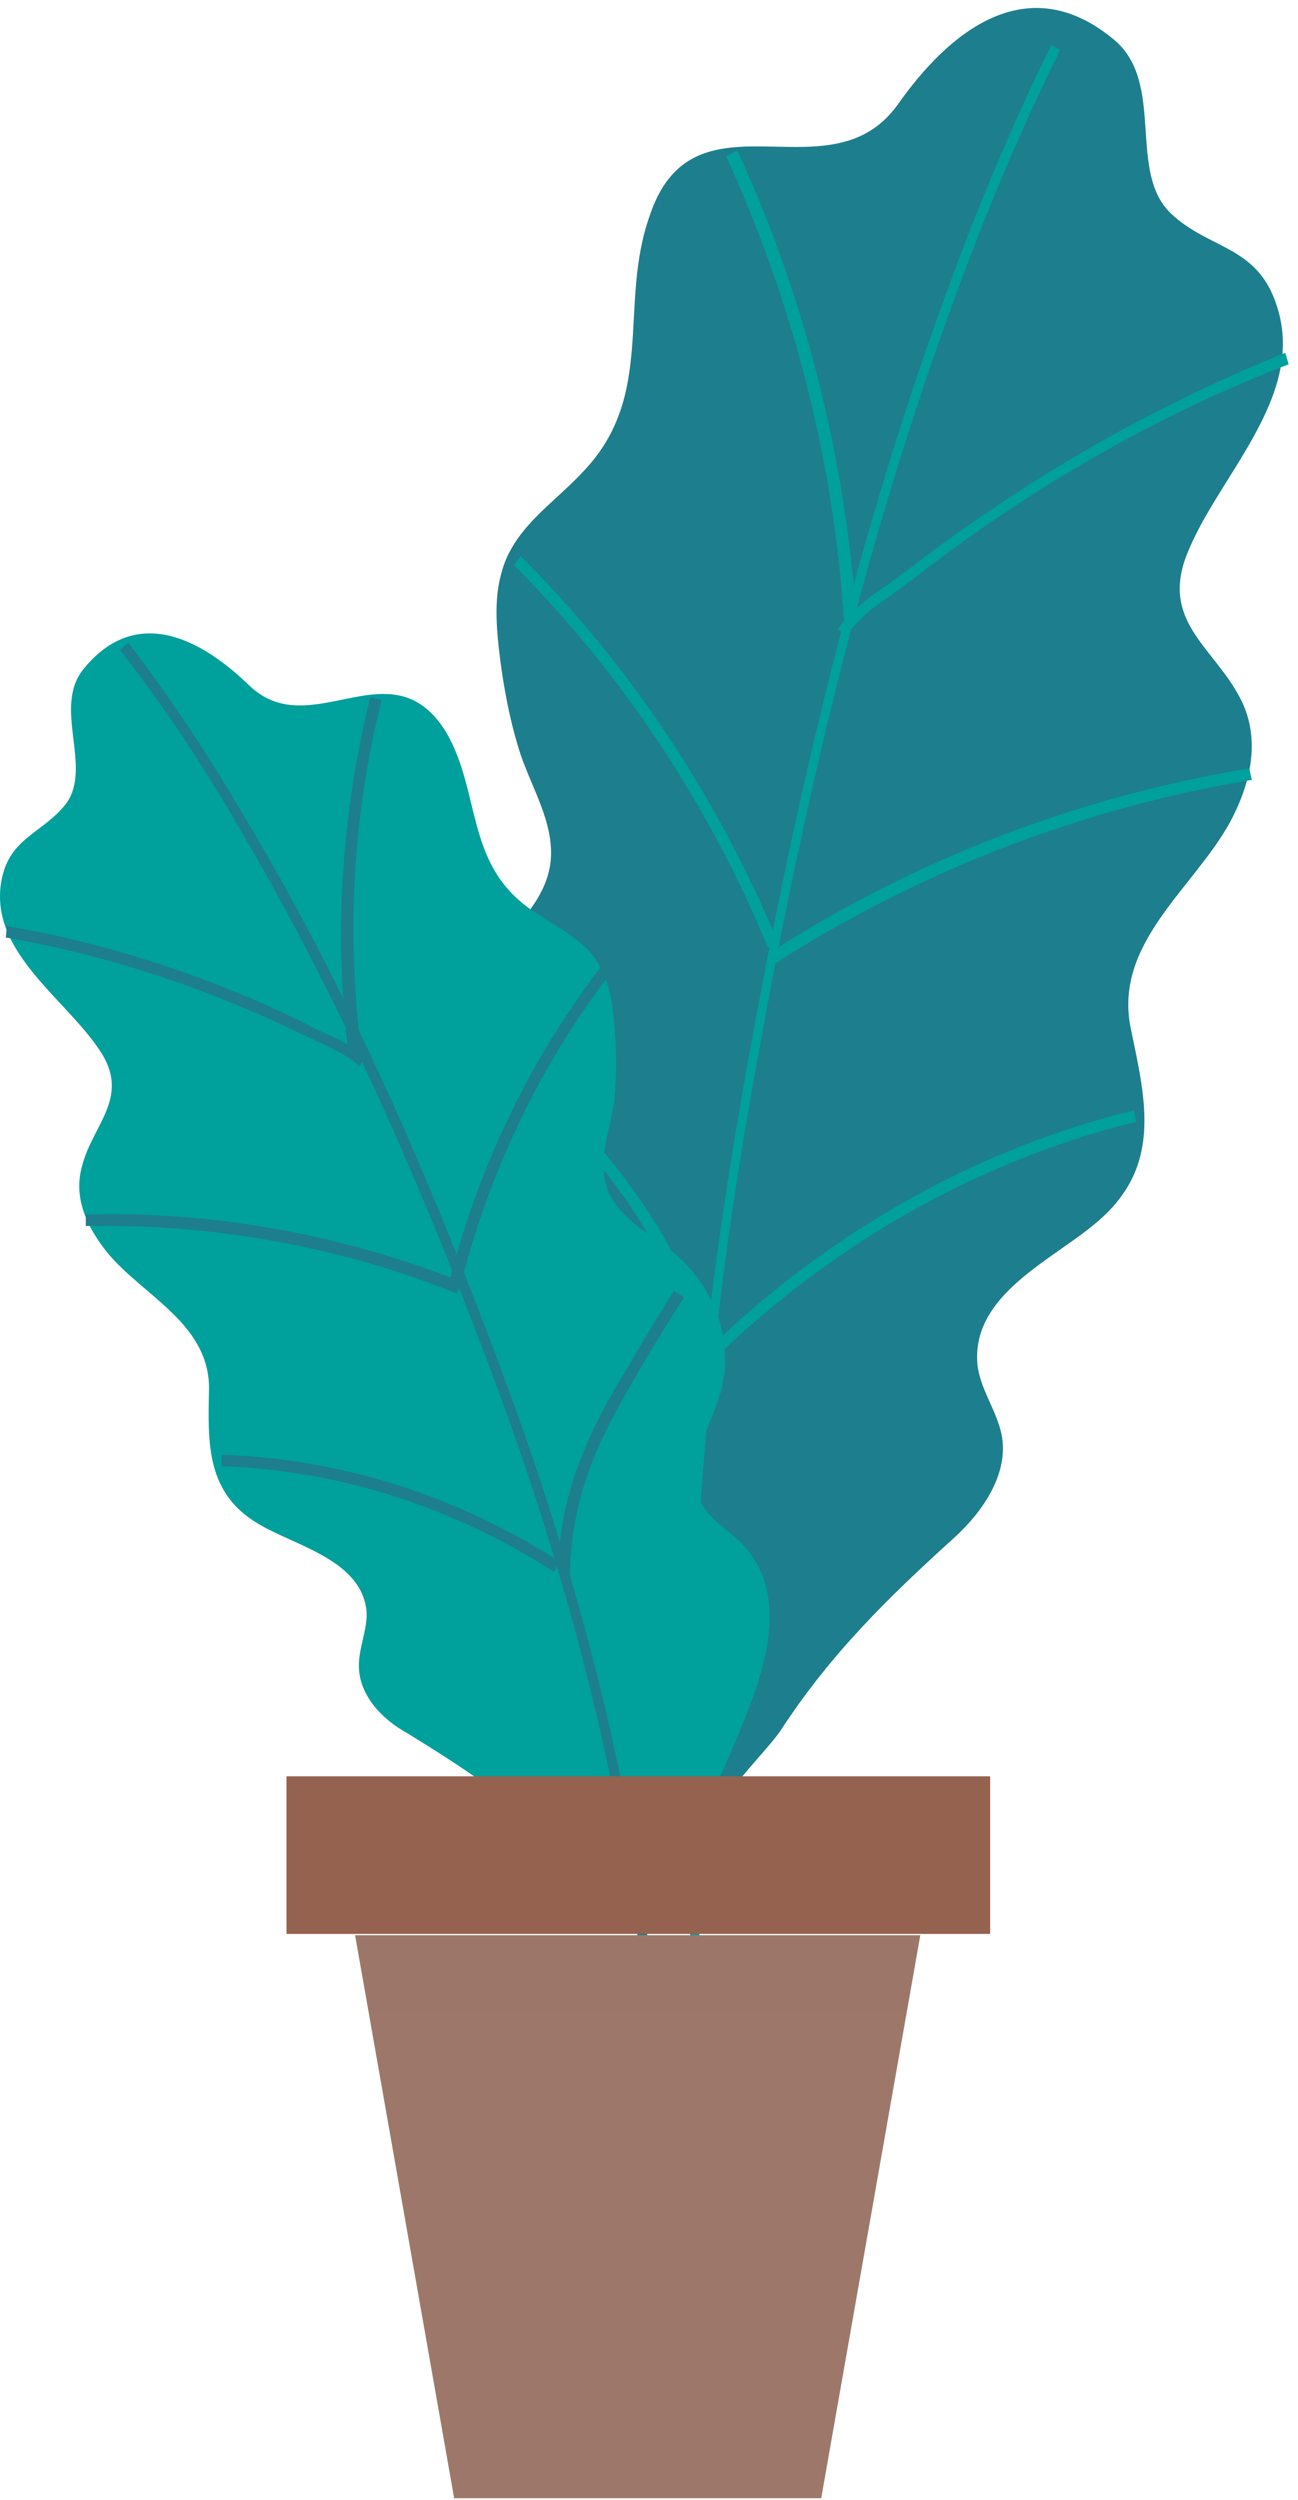 <svg width="93" height="179" viewBox="0 0 93 179" fill="none" xmlns="http://www.w3.org/2000/svg">
<path d="M57.019 10.523C59.749 10.523 62.388 10.159 64.299 7.52C67.94 2.333 73.582 -2.4 79.861 2.879C83.501 5.973 80.771 12.252 83.865 15.255C86.596 17.894 90.145 17.53 91.51 21.99C93.603 28.542 87.05 34.275 84.957 39.917C83.228 44.65 87.141 46.47 88.962 50.201C90.327 53.022 89.599 56.116 88.143 58.846C85.503 63.669 79.679 67.583 81.044 73.771C82.136 78.958 83.228 83.599 78.587 87.513C75.402 90.243 69.578 92.7 70.033 97.705C70.215 99.434 71.398 100.981 71.762 102.71C72.308 105.44 70.488 108.171 68.395 110.082C63.662 114.359 59.476 118.454 55.927 123.914C54.38 126.189 48.283 131.468 50.74 134.653C46.281 128.92 41.639 123.277 37.635 117.271C34.359 112.266 29.354 104.985 32.721 98.888C33.813 96.977 35.724 95.521 36.27 93.428C37.271 89.606 33.449 86.056 32.084 82.871C29.9 77.775 31.538 71.86 35.36 68.038C37.18 66.218 39.182 64.216 39.455 61.667C39.728 58.846 37.999 56.298 37.18 53.659C36.452 51.293 35.997 48.745 35.724 46.288C35.542 44.559 35.451 42.739 35.906 41.1C36.725 37.824 39.637 36.095 41.821 33.729C47.009 28.269 44.279 21.808 46.554 15.437C48.465 9.704 52.833 10.523 57.019 10.523Z" fill="#1D7E8E"/>
<path d="M49.644 141.114C48.044 121.837 49.244 100.919 53.081 78.877C57.079 55.97 61.716 37.645 67.713 21.222C70.031 14.825 72.59 8.774 75.308 3.242L75.948 3.588C73.23 9.12 70.671 15.084 68.353 21.481C62.356 37.818 57.719 56.057 53.721 78.963C49.883 100.919 48.764 121.751 50.283 140.941L49.644 141.114Z" fill="#00A09D"/>
<path d="M60.582 45.56L60.022 45.014C61.302 43.467 62.261 42.738 63.541 41.919C64.021 41.555 64.501 41.191 65.14 40.736C73.537 34.275 82.573 29.088 92.089 25.266L92.329 26.085C82.893 29.725 73.857 34.912 65.54 41.373C64.9 41.828 64.421 42.192 63.941 42.556C62.741 43.376 61.782 44.013 60.582 45.56Z" fill="#00A09D"/>
<path d="M55.472 69.038L55.017 68.31C65.392 61.576 77.313 57.026 89.508 55.023L89.69 55.843C77.586 57.845 65.756 62.395 55.472 69.038Z" fill="#00A09D"/>
<path d="M51.318 97.159L50.831 96.522C59.509 88.149 70.053 82.234 81.246 79.504L81.408 80.323C70.297 83.053 59.915 88.877 51.318 97.159Z" fill="#00A09D"/>
<path d="M60.477 44.557C59.749 33 56.837 21.715 52.014 11.159L52.833 10.795C57.747 21.442 60.568 32.818 61.387 44.467L60.477 44.557Z" fill="#00A09D"/>
<path d="M55.02 67.856C50.751 57.481 44.388 48.017 36.816 40.463L37.3 39.826C45.032 47.471 51.395 57.026 55.745 67.491L55.02 67.856Z" fill="#00A09D"/>
<path d="M50.012 97.704C49.375 94.519 48.192 91.425 46.554 88.604C44.643 85.237 42.094 82.234 39.637 79.504C37.817 77.411 35.906 75.409 34.086 73.406L34.723 72.86C36.634 74.862 38.545 76.956 40.365 79.049C42.822 81.87 45.371 84.873 47.373 88.24C49.011 91.152 50.285 94.337 50.922 97.614L50.012 97.704Z" fill="#00A09D"/>
<path d="M23.53 50.292C21.527 50.656 19.616 50.747 17.887 49.109C14.52 45.833 9.788 43.194 5.966 47.926C3.782 50.656 6.603 54.843 4.783 57.482C3.054 59.757 0.506 59.939 0.051 63.397C-0.586 68.402 4.965 71.678 7.331 75.5C9.242 78.686 6.603 80.597 5.875 83.509C5.238 85.784 6.239 87.877 7.695 89.697C10.243 92.791 15.066 94.793 14.975 99.525C14.884 103.439 14.793 106.988 18.615 109.172C21.255 110.719 25.896 111.72 26.26 115.36C26.351 116.634 25.714 117.908 25.714 119.273C25.714 121.367 27.352 123.096 29.172 124.097C33.176 126.554 36.816 128.92 40.183 132.378C41.639 133.834 46.736 136.837 45.462 139.476C47.828 134.653 50.467 130.012 52.56 125.007C54.289 120.911 56.837 114.996 53.561 110.992C52.56 109.718 50.922 108.99 50.194 107.534C48.92 104.895 51.195 101.801 51.741 99.252C52.651 95.248 50.649 91.153 47.282 88.969C45.735 87.877 44.006 86.694 43.459 84.965C42.822 82.963 43.733 80.87 44.006 78.868C44.188 77.047 44.188 75.136 44.006 73.316C43.915 72.042 43.733 70.768 43.187 69.585C42.185 67.31 39.819 66.4 37.908 65.035C33.358 61.759 34.45 56.754 31.993 52.476C29.627 48.563 26.533 49.746 23.53 50.292Z" fill="#00A09D"/>
<path d="M46.344 144.208C44.931 129.752 41.273 114.503 35.454 98.902C29.386 82.595 23.401 69.814 16.751 58.619C14.174 54.212 11.431 50.157 8.605 46.544L9.187 46.015C12.013 49.717 14.756 53.771 17.333 58.179C24.066 69.373 30.051 82.242 36.119 98.637C41.938 114.327 45.679 129.664 47.009 144.208H46.344Z" fill="#1D7E8E"/>
<path d="M25.77 76.319C24.733 75.5 23.936 75.136 22.979 74.681C22.581 74.499 22.182 74.317 21.624 74.044C14.847 70.768 7.75 68.402 0.415 67.128L0.494 66.309C7.91 67.583 15.086 69.949 21.943 73.316C22.421 73.589 22.82 73.771 23.219 73.953C24.255 74.408 25.052 74.772 26.169 75.682L25.77 76.319Z" fill="#1D7E8E"/>
<path d="M32.721 92.609C24.349 89.242 15.157 87.603 6.148 87.786V86.966C15.248 86.694 24.622 88.423 33.085 91.79L32.721 92.609Z" fill="#1D7E8E"/>
<path d="M39.688 112.539C32.482 107.898 24.224 105.259 15.885 104.986V104.167C24.386 104.44 32.725 107.079 40.092 111.811L39.688 112.539Z" fill="#1D7E8E"/>
<path d="M24.986 75.591C23.894 67.037 24.44 58.391 26.533 49.928L27.352 50.11C25.259 58.391 24.804 66.945 25.896 75.409L24.986 75.591Z" fill="#1D7E8E"/>
<path d="M33.085 91.699L32.266 91.517C34.359 83.236 38.272 75.318 43.55 68.584L44.188 69.13C39 75.682 35.178 83.509 33.085 91.699Z" fill="#1D7E8E"/>
<path d="M40.82 112.63H40.001C40.001 110.173 40.456 107.715 41.275 105.349C42.276 102.528 43.642 100.071 45.098 97.705C46.099 95.976 47.191 94.156 48.283 92.427L49.011 92.882C47.919 94.611 46.827 96.34 45.826 98.069C44.461 100.435 43.005 102.892 42.094 105.622C41.275 107.897 40.911 110.264 40.82 112.63Z" fill="#1D7E8E"/>
<path d="M65.938 138.566H25.441L32.539 178.881H58.839L65.938 138.566Z" fill="#9D786A"/>
<path d="M70.943 127.19H20.526V138.475H70.943V127.19Z" fill="#94624F"/>
<g opacity="0.1">
<path opacity="0.1" d="M26.442 143.936H65.028L65.938 138.566H25.441L26.442 143.936Z" fill="#231F20"/>
</g>
</svg>
